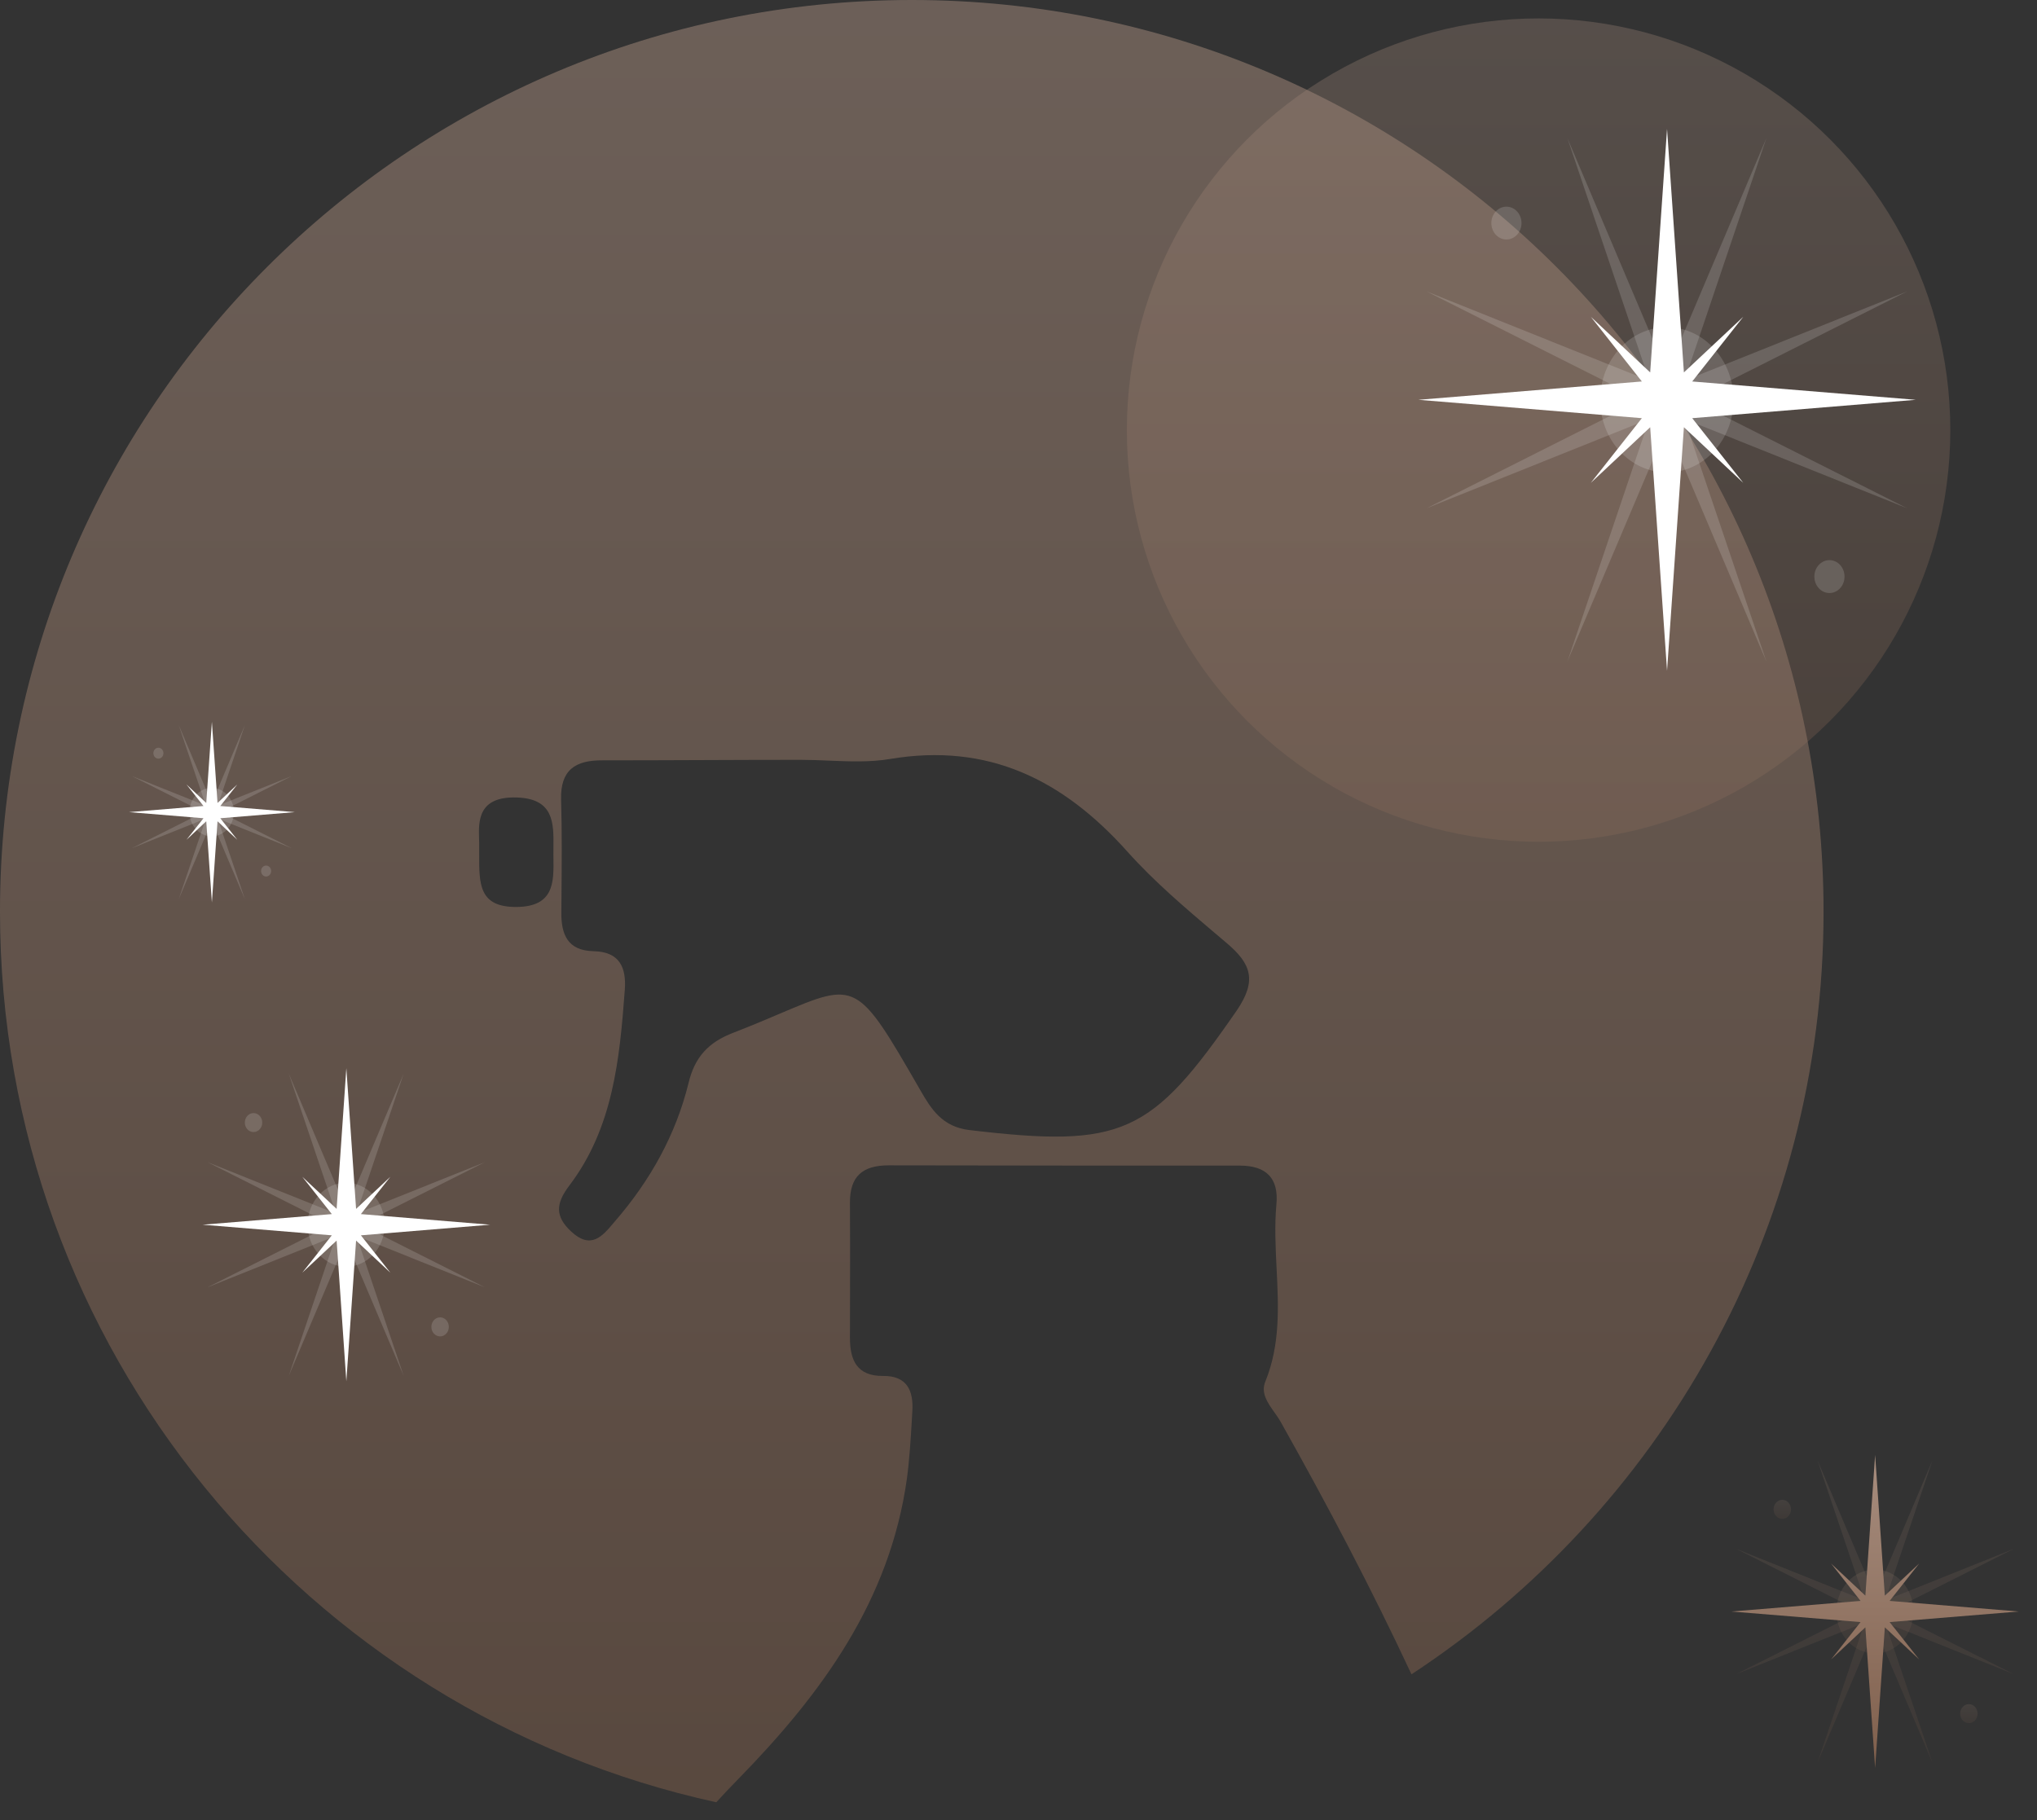 <?xml version="1.0" encoding="UTF-8"?> <svg xmlns="http://www.w3.org/2000/svg" width="47" height="42" viewBox="0 0 47 42" fill="none"><rect x="0" y="0" width="47" height="42" fill="#333333" stroke="none"/> <circle opacity="0.3" cx="35.5" cy="9.925" r="9.5" fill="url(#paint0_linear_108_216)"></circle> <path opacity="0.5" fill-rule="evenodd" clip-rule="evenodd" d="M32.567 38.637C38.294 34.878 42.075 28.399 42.075 21.038C42.075 9.419 32.656 0 21.038 0C9.419 0 0 9.419 0 21.038C0 31.108 7.076 39.526 16.527 41.59C16.692 41.409 16.861 41.23 17.034 41.054C18.961 39.083 20.531 36.938 20.925 34.123C20.985 33.674 21.012 33.22 21.039 32.765L21.05 32.571C21.081 32.096 20.931 31.746 20.375 31.752C19.774 31.758 19.611 31.389 19.611 30.876C19.611 30.53 19.612 30.184 19.613 29.838C19.614 29.146 19.616 28.453 19.611 27.761C19.605 27.142 19.905 26.892 20.506 26.892C23.208 26.898 25.904 26.898 28.607 26.898C29.22 26.898 29.507 27.192 29.451 27.792C29.406 28.283 29.431 28.777 29.455 29.271C29.499 30.149 29.543 31.026 29.195 31.883C29.087 32.145 29.248 32.371 29.404 32.591C29.457 32.666 29.51 32.741 29.551 32.815C30.627 34.727 31.645 36.662 32.567 38.637ZM19.117 17.552H19.117C19.596 17.572 20.074 17.592 20.534 17.515C22.805 17.133 24.531 17.996 26.014 19.654C26.633 20.346 27.348 20.952 28.063 21.559L28.064 21.559C28.144 21.627 28.224 21.694 28.303 21.762C28.866 22.238 29.01 22.625 28.535 23.32C26.558 26.185 25.901 26.497 22.367 26.078C21.741 26.003 21.485 25.597 21.228 25.146C19.78 22.634 19.77 22.638 17.995 23.391C17.693 23.52 17.339 23.67 16.918 23.833C16.349 24.052 16.03 24.389 15.886 24.996C15.592 26.191 14.998 27.248 14.197 28.174C14.181 28.193 14.164 28.213 14.147 28.233L14.147 28.233C13.899 28.526 13.635 28.84 13.184 28.424C12.796 28.067 12.827 27.767 13.134 27.361C14.147 26.028 14.297 24.439 14.416 22.844C14.454 22.325 14.297 21.962 13.691 21.95C13.096 21.937 12.946 21.562 12.952 21.049L12.955 20.681V20.681C12.961 19.939 12.968 19.194 12.946 18.453C12.927 17.771 13.271 17.54 13.903 17.546C14.659 17.546 15.415 17.543 16.174 17.54C16.936 17.537 17.699 17.534 18.463 17.534C18.681 17.534 18.899 17.543 19.117 17.552ZM11.053 19.352C11.054 19.381 11.055 19.408 11.056 19.435C11.057 19.528 11.056 19.619 11.056 19.708C11.054 20.413 11.052 20.936 11.925 20.93C12.785 20.918 12.778 20.363 12.77 19.797C12.77 19.775 12.77 19.752 12.769 19.729C12.769 19.668 12.769 19.607 12.77 19.545C12.775 18.991 12.78 18.431 11.925 18.403C11.026 18.374 11.042 18.949 11.053 19.352Z" fill="url(#paint1_linear_108_216)"></path> <path opacity="0.15" d="M38.46 8.603L40.756 3.188L38.865 8.786L44.002 6.726L39.033 9.227L44.002 11.728L38.865 9.668L40.756 15.265L38.46 9.851L36.165 15.265L38.055 9.668L32.918 11.728L37.887 9.227L32.918 6.726L38.055 8.786L36.165 3.188L38.46 8.603Z" fill="white"></path> <path opacity="0.15" d="M34.758 5.527C34.95 5.527 35.106 5.357 35.106 5.148C35.106 4.938 34.95 4.769 34.758 4.769C34.566 4.769 34.41 4.938 34.41 5.148C34.41 5.357 34.566 5.527 34.758 5.527Z" fill="white"></path> <path opacity="0.15" d="M42.211 13.685C42.404 13.685 42.559 13.515 42.559 13.306C42.559 13.096 42.404 12.926 42.211 12.926C42.019 12.926 41.863 13.096 41.863 13.306C41.863 13.515 42.019 13.685 42.211 13.685Z" fill="white"></path> <path opacity="0.15" d="M38.46 10.902C39.309 10.902 39.998 10.152 39.998 9.227C39.998 8.301 39.309 7.551 38.46 7.551C37.61 7.551 36.922 8.301 36.922 9.227C36.922 10.152 37.61 10.902 38.46 10.902Z" fill="white"></path> <path d="M39.045 9.65L44.202 9.226L39.045 8.803L40.222 7.311L38.853 8.594L38.464 2.975L38.075 8.594L36.706 7.311L37.883 8.803L32.727 9.226L37.883 9.65L36.706 11.142L38.075 9.859L38.464 15.478L38.853 9.859L40.222 11.142L39.045 9.65Z" fill="white"></path> <path opacity="0.15" d="M43.261 36.827L44.588 33.698L43.495 36.933L46.464 35.742L43.592 37.188L46.464 38.633L43.495 37.443L44.588 40.677L43.261 37.548L41.935 40.677L43.027 37.443L40.059 38.633L42.93 37.188L40.059 35.742L43.027 36.933L41.935 33.698L43.261 36.827Z" fill="url(#paint2_linear_108_216)"></path> <path opacity="0.15" d="M41.123 35.05C41.234 35.05 41.324 34.952 41.324 34.831C41.324 34.709 41.234 34.611 41.123 34.611C41.012 34.611 40.922 34.709 40.922 34.831C40.922 34.952 41.012 35.05 41.123 35.05Z" fill="url(#paint3_linear_108_216)"></path> <path opacity="0.15" d="M45.428 39.764C45.539 39.764 45.629 39.666 45.629 39.545C45.629 39.424 45.539 39.326 45.428 39.326C45.317 39.326 45.227 39.424 45.227 39.545C45.227 39.666 45.317 39.764 45.428 39.764Z" fill="url(#paint4_linear_108_216)"></path> <path opacity="0.15" d="M43.26 38.156C43.751 38.156 44.149 37.722 44.149 37.188C44.149 36.653 43.751 36.219 43.26 36.219C42.769 36.219 42.371 36.653 42.371 37.188C42.371 37.722 42.769 38.156 43.26 38.156Z" fill="url(#paint5_linear_108_216)"></path> <path d="M43.6 37.432L46.58 37.188L43.6 36.943L44.281 36.081L43.489 36.822L43.265 33.575L43.04 36.822L42.249 36.081L42.929 36.943L39.949 37.188L42.929 37.432L42.249 38.294L43.04 37.553L43.265 40.8L43.489 37.553L44.281 38.294L43.6 37.432Z" fill="url(#paint6_linear_108_216)"></path> <path opacity="0.15" d="M7.988 27.902L9.315 24.773L8.222 28.007L11.191 26.817L8.319 28.262L11.191 29.708L8.222 28.517L9.315 31.752L7.988 28.623L6.662 31.752L7.754 28.517L4.785 29.708L7.657 28.262L4.785 26.817L7.754 28.007L6.662 24.773L7.988 27.902Z" fill="white"></path> <path opacity="0.15" d="M5.85 26.124C5.961 26.124 6.051 26.026 6.051 25.905C6.051 25.784 5.961 25.686 5.85 25.686C5.739 25.686 5.649 25.784 5.649 25.905C5.649 26.026 5.739 26.124 5.85 26.124Z" fill="white"></path> <path opacity="0.15" d="M10.155 30.839C10.266 30.839 10.356 30.741 10.356 30.619C10.356 30.498 10.266 30.4 10.155 30.4C10.043 30.4 9.953 30.498 9.953 30.619C9.953 30.741 10.043 30.839 10.155 30.839Z" fill="white"></path> <path opacity="0.15" d="M7.987 29.231C8.478 29.231 8.876 28.797 8.876 28.262C8.876 27.727 8.478 27.294 7.987 27.294C7.496 27.294 7.098 27.727 7.098 28.262C7.098 28.797 7.496 29.231 7.987 29.231Z" fill="white"></path> <path d="M8.327 28.507L11.307 28.262L8.327 28.017L9.007 27.156L8.216 27.897L7.991 24.65L7.767 27.897L6.975 27.156L7.656 28.017L4.676 28.262L7.656 28.507L6.975 29.369L7.767 28.628L7.991 31.875L8.216 28.628L9.007 29.369L8.327 28.507Z" fill="white"></path> <path opacity="0.15" d="M4.887 18.533L5.652 16.728L5.022 18.594L6.734 17.907L5.078 18.741L6.734 19.575L5.022 18.888L5.652 20.754L4.887 18.949L4.122 20.754L4.752 18.888L3.039 19.575L4.696 18.741L3.039 17.907L4.752 18.594L4.122 16.728L4.887 18.533Z" fill="white"></path> <path opacity="0.15" d="M3.655 17.507C3.719 17.507 3.771 17.451 3.771 17.381C3.771 17.311 3.719 17.255 3.655 17.255C3.591 17.255 3.539 17.311 3.539 17.381C3.539 17.451 3.591 17.507 3.655 17.507Z" fill="white"></path> <path opacity="0.15" d="M6.14 20.227C6.204 20.227 6.256 20.17 6.256 20.1C6.256 20.03 6.204 19.974 6.14 19.974C6.076 19.974 6.024 20.03 6.024 20.1C6.024 20.17 6.076 20.227 6.14 20.227Z" fill="white"></path> <path opacity="0.15" d="M4.884 19.299C5.167 19.299 5.397 19.049 5.397 18.741C5.397 18.432 5.167 18.182 4.884 18.182C4.601 18.182 4.371 18.432 4.371 18.741C4.371 19.049 4.601 19.299 4.884 19.299Z" fill="white"></path> <path d="M5.083 18.882L6.802 18.741L5.083 18.6L5.475 18.103L5.019 18.53L4.889 16.657L4.759 18.53L4.303 18.103L4.695 18.6L2.977 18.741L4.695 18.882L4.303 19.379L4.759 18.952L4.889 20.825L5.019 18.952L5.475 19.379L5.083 18.882Z" fill="white"></path> <defs> <linearGradient id="paint0_linear_108_216" x1="35.5" y1="0.425" x2="35.5" y2="19.425" gradientUnits="userSpaceOnUse"> <stop stop-color="#A78D7E"></stop> <stop offset="1" stop-color="#7F5F4C"></stop> </linearGradient> <linearGradient id="paint1_linear_108_216" x1="21.038" y1="0" x2="21.038" y2="41.59" gradientUnits="userSpaceOnUse"> <stop stop-color="#A78D7E"></stop> <stop offset="1" stop-color="#7F5F4C"></stop> </linearGradient> <linearGradient id="paint2_linear_108_216" x1="43.261" y1="33.698" x2="43.261" y2="40.677" gradientUnits="userSpaceOnUse"> <stop stop-color="#A78D7E"></stop> <stop offset="1" stop-color="#7F5F4C"></stop> </linearGradient> <linearGradient id="paint3_linear_108_216" x1="41.123" y1="34.611" x2="41.123" y2="35.05" gradientUnits="userSpaceOnUse"> <stop stop-color="#A78D7E"></stop> <stop offset="1" stop-color="#7F5F4C"></stop> </linearGradient> <linearGradient id="paint4_linear_108_216" x1="45.428" y1="39.326" x2="45.428" y2="39.764" gradientUnits="userSpaceOnUse"> <stop stop-color="#A78D7E"></stop> <stop offset="1" stop-color="#7F5F4C"></stop> </linearGradient> <linearGradient id="paint5_linear_108_216" x1="43.26" y1="36.219" x2="43.26" y2="38.156" gradientUnits="userSpaceOnUse"> <stop stop-color="#A78D7E"></stop> <stop offset="1" stop-color="#7F5F4C"></stop> </linearGradient> <linearGradient id="paint6_linear_108_216" x1="43.265" y1="33.575" x2="43.265" y2="40.8" gradientUnits="userSpaceOnUse"> <stop stop-color="#A78D7E"></stop> <stop offset="1" stop-color="#7F5F4C"></stop> </linearGradient> </defs> </svg> 